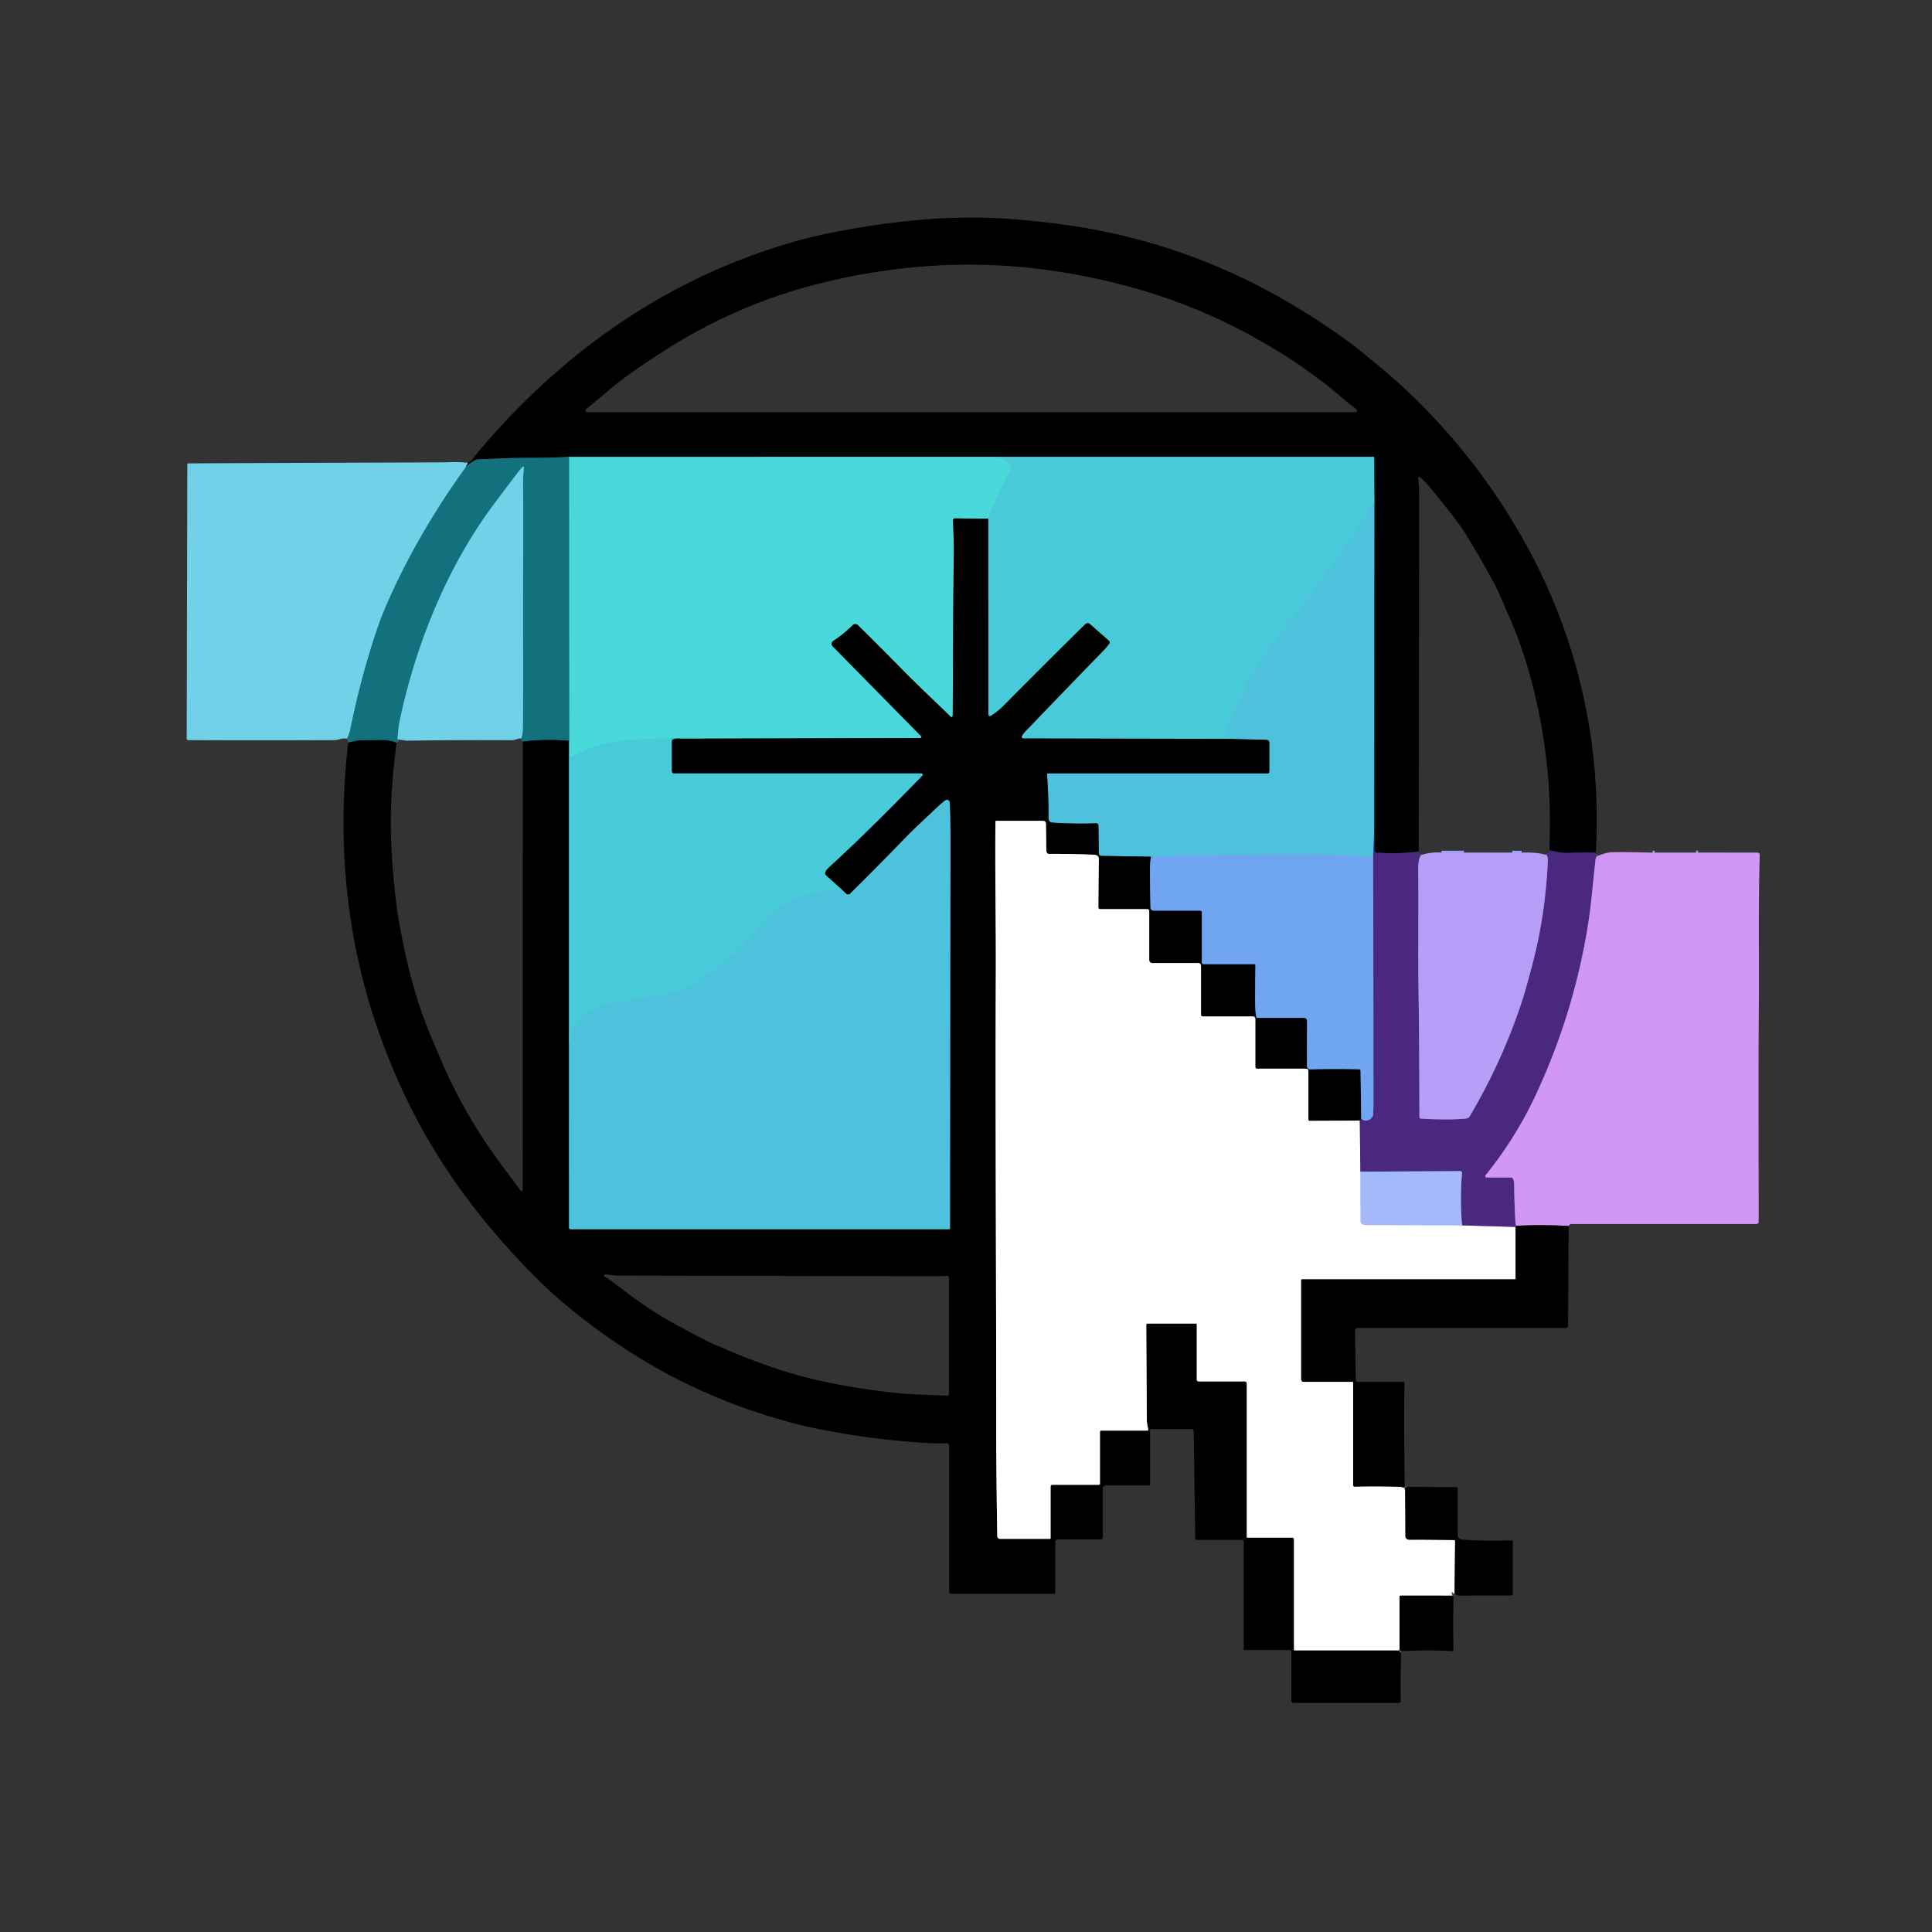 <svg xmlns="http://www.w3.org/2000/svg" version="1.1" viewBox="0.00 0.00 1024.00 1024.00">
<rect x="0.00" y="0.00" width="1024.00" height="1024.00" fill="#333333" stroke="none"/>
<g stroke-width="2.00" fill="none" stroke-linecap="butt">
<path stroke="#261440" vector-effect="non-scaling-stroke" d="   M 845.82 452.01   Q 840.96 451.65 832.50 452.05   Q 827.41 452.29 821.20 450.63"/>
<path stroke="#261440" vector-effect="non-scaling-stroke" d="   M 751.90 451.33   Q 741.70 452.65 731.27 451.99   Q 731.21 451.99 730.23 452.00   Q 728.32 452.03 728.38 449.75   Q 728.44 447.81 728.34 440.54"/>
<path stroke="#27616e" vector-effect="non-scaling-stroke" d="   M 728.34 440.54   L 728.42 263.96"/>
<path stroke="#25656d" vector-effect="non-scaling-stroke" d="   M 728.42 263.96   L 728.34 242.55   A 0.42 0.42 0.0 0 0 727.92 242.13   L 522.46 242.12"/>
<path stroke="#256d6d" vector-effect="non-scaling-stroke" d="   M 522.46 242.12   L 301.61 242.16"/>
<path stroke="#0a383f" vector-effect="non-scaling-stroke" d="   M 301.61 242.16   Q 291.18 242.66 280.84 242.66   C 271.27 242.67 262.62 243.13 253.51 243.46   Q 251.26 243.54 246.76 247.68"/>
<path stroke="#386974" vector-effect="non-scaling-stroke" d="   M 246.76 247.68   L 247.98 245.38"/>
<path stroke="#4cc6db" vector-effect="non-scaling-stroke" d="   M 728.42 263.96   L 728.06 265.97   A 0.86 0.85 66.6 0 1 727.95 266.25   Q 717.54 284.70 704.55 301.33   C 700.56 306.44 695.58 313.82 693.07 317.48   C 687.27 325.93 678.59 335.55 673.33 342.71   Q 664.82 354.31 661.25 361.74   Q 653.87 377.11 651.30 382.42   Q 649.09 386.99 650.20 391.62"/>
<path stroke="#25656d" vector-effect="non-scaling-stroke" d="   M 650.20 391.62   L 542.28 391.40   A 0.78 0.78 0.0 0 1 541.58 390.29   C 542.57 388.22 544.02 387.12 545.43 385.63   Q 561.33 368.99 584.58 345.09   Q 586.23 343.39 587.96 341.12   A 1.07 1.07 0.0 0 0 587.82 339.67   L 577.64 330.73   A 1.68 1.67 -42.9 0 0 575.51 330.66   Q 575.06 331.00 573.52 332.52   Q 550.05 355.68 531.86 374.11   Q 528.92 377.08 525.14 379.43   A 0.84 0.84 0.0 0 1 523.86 378.71   L 523.82 274.97"/>
<path stroke="#4d75ae" vector-effect="non-scaling-stroke" d="   M 728.34 440.54   L 727.80 454.36"/>
<path stroke="#5fb4e7" vector-effect="non-scaling-stroke" d="   M 727.80 454.36   Q 719.80 453.65 717.75 453.55   C 694.79 452.39 673.23 453.02 650.68 453.08   C 643.75 453.09 633.82 453.65 625.31 453.28   Q 622.86 453.17 617.73 453.76   Q 613.79 454.21 610.11 454.08"/>
<path stroke="#27616e" vector-effect="non-scaling-stroke" d="   M 610.11 454.08   L 583.80 453.65   A 1.42 1.42 0.0 0 1 582.40 452.25   L 582.19 437.50   A 1.15 1.14 -1.2 0 0 581.00 436.37   Q 569.62 436.79 558.01 436.03   Q 555.68 435.88 555.71 433.47   Q 555.83 422.92 554.93 410.57   A 0.62 0.61 87.8 0 1 555.54 409.90   L 671.81 409.90   A 0.96 0.96 0.0 0 0 672.77 408.94   L 672.77 393.59   A 1.46 1.46 0.0 0 0 671.34 392.13   L 650.20 391.62"/>
<path stroke="#4ad2da" vector-effect="non-scaling-stroke" d="   M 522.46 242.12   C 526.23 242.48 538.76 243.13 535.15 249.94   Q 527.27 264.81 523.82 274.97"/>
<path stroke="#256d6d" vector-effect="non-scaling-stroke" d="   M 523.82 274.97   L 506.06 274.76   A 0.95 0.94 89.1 0 0 505.11 275.75   Q 505.59 287.63 505.55 291.50   Q 505.15 324.84 504.99 378.25   Q 504.99 379.40 504.84 379.74   A 0.59 0.58 -55.4 0 1 503.90 379.92   C 495.95 372.04 486.76 363.69 477.07 353.74   Q 469.52 345.98 454.78 331.40   A 2.07 2.07 0.0 0 0 451.84 331.43   Q 447.75 335.65 441.56 339.76   A 1.78 1.78 0.0 0 0 441.27 342.49   L 488.20 390.20   A 0.57 0.56 67.7 0 1 487.80 391.16   L 361.21 391.51"/>
<path stroke="#4ad2da" vector-effect="non-scaling-stroke" d="   M 361.21 391.51   Q 351.59 391.14 336.16 391.91   Q 317.49 392.85 302.31 401.64   A 0.30 0.30 0.0 0 1 301.86 401.38   L 301.70 390.54"/>
<path stroke="#2fa5ac" vector-effect="non-scaling-stroke" d="   M 301.70 390.54   L 301.61 242.16"/>
<path stroke="#2e9dab" vector-effect="non-scaling-stroke" d="   M 301.70 390.54   Q 301.90 391.14 301.57 392.63"/>
<path stroke="#0a383f" vector-effect="non-scaling-stroke" d="   M 301.57 392.63   Q 288.64 391.61 277.10 393.08"/>
<path stroke="#42a1b3" vector-effect="non-scaling-stroke" d="   M 276.26 391.39   Q 277.11 388.84 277.14 385.75   Q 277.36 365.85 277.28 346.08   C 277.14 310.83 277.47 285.31 277.25 256.00   Q 277.22 251.95 277.72 247.81   A 0.41 0.41 0.0 0 0 277.04 247.45   Q 276.47 247.95 275.57 249.07   Q 273.16 252.06 262.09 266.83   C 237.31 299.92 220.64 340.79 211.94 381.61   C 211.20 385.07 211.06 387.81 210.71 391.28   Q 210.68 391.56 210.81 391.73   Q 210.95 391.92 211.22 391.94"/>
<path stroke="#0a383f" vector-effect="non-scaling-stroke" d="   M 210.27 393.76   Q 206.63 392.25 202.75 392.28   Q 196.75 392.34 190.75 392.37   A 2.80 2.63 37.3 0 0 190.18 392.43   L 184.58 393.59"/>
<path stroke="#42a1b3" vector-effect="non-scaling-stroke" d="   M 183.82 391.51   Q 185.11 389.11 185.69 386.21   Q 189.49 367.30 194.95 348.80   Q 200.17 331.17 204.58 321.03   Q 220.89 283.56 246.76 247.68"/>
<path stroke="#8163bc" vector-effect="non-scaling-stroke" d="   M 753.24 453.18   C 751.46 455.39 751.70 460.45 751.72 463.00   C 751.91 485.33 751.55 506.29 751.88 527.34   Q 752.26 551.75 752.32 592.13   A 0.73 0.73 0.0 0 0 753.00 592.86   Q 761.85 593.46 770.75 593.23   Q 775.49 593.10 777.36 592.78   A 2.37 2.35 10.1 0 0 778.98 591.66   Q 795.09 564.34 805.29 534.83   Q 807.29 529.04 808.64 524.20   Q 809.80 520.06 811.60 513.45   Q 819.20 485.42 820.38 455.76   Q 820.45 454.20 819.56 453.06"/>
<path stroke="#8e60bc" vector-effect="non-scaling-stroke" d="   M 846.76 453.65   Q 845.84 454.14 845.66 455.73   C 844.33 467.50 843.46 478.55 842.03 487.97   Q 834.77 535.58 814.25 579.84   Q 803.54 602.94 787.39 622.90   A 0.73 0.73 0.0 0 0 787.95 624.09   L 801.05 624.09   A 0.81 0.79 -15.0 0 1 801.74 624.48   Q 802.53 625.78 802.55 627.51   Q 802.64 638.83 803.30 648.83   Q 803.32 649.16 803.51 649.37   Q 803.74 649.61 804.03 649.68"/>
<path stroke="#261440" vector-effect="non-scaling-stroke" d="   M 804.03 649.68   Q 803.73 650.03 803.28 650.30"/>
<path stroke="#7870bd" vector-effect="non-scaling-stroke" d="   M 774.90 649.47   Q 773.72 635.44 774.89 621.80   A 1.00 0.99 -87.9 0 0 773.89 620.72   L 721.02 621.02"/>
<path stroke="#5e67b9" vector-effect="non-scaling-stroke" d="   M 721.47 592.98   C 723.54 595.00 727.58 593.55 727.79 590.51   Q 727.97 587.75 727.97 585.00   Q 727.93 519.51 727.80 454.36"/>
<path stroke="#385379" vector-effect="non-scaling-stroke" d="   M 610.11 454.08   Q 609.52 456.89 609.52 460.50   Q 609.52 469.28 609.79 481.06   A 1.63 1.63 0.0 0 0 611.42 482.65   L 636.05 482.65   A 0.96 0.95 -90.0 0 1 637.00 483.61   L 637.00 510.09   A 0.94 0.94 0.0 0 0 637.94 511.03   L 664.68 511.03   A 0.73 0.73 0.0 0 1 665.41 511.77   Q 665.22 521.35 665.24 530.75   Q 665.25 536.29 665.89 539.09   A 0.55 0.54 -6.7 0 0 666.42 539.50   L 691.21 539.50   A 1.57 1.56 -89.8 0 1 692.77 541.08   Q 692.68 552.34 692.72 562.92   C 692.73 565.09 692.40 566.82 695.01 566.75   Q 707.56 566.43 720.29 566.72   A 0.86 0.85 0.4 0 1 721.13 567.56   L 721.47 592.98"/>
<path stroke="#261440" vector-effect="non-scaling-stroke" d="   M 721.47 592.98   Q 721.09 594.08 720.72 593.92"/>
<path stroke="#808080" vector-effect="non-scaling-stroke" d="   M 720.72 593.92   L 694.15 594.08   A 0.67 0.67 0.0 0 1 693.48 593.41   L 693.48 567.57   A 1.17 1.16 0.0 0 0 692.31 566.41   L 666.24 566.41   A 0.89 0.89 0.0 0 1 665.35 565.52   L 665.35 540.01   A 1.27 1.27 0.0 0 0 664.08 538.74   L 637.42 538.74   A 0.87 0.87 0.0 0 1 636.55 537.87   L 636.55 511.87   A 1.43 1.43 0.0 0 0 635.12 510.44   L 610.74 510.44   A 1.63 1.63 0.0 0 1 609.11 508.81   L 609.11 482.82   A 0.97 0.96 -0.0 0 0 608.14 481.86   L 583.11 481.86   A 0.96 0.96 0.0 0 1 582.15 480.89   Q 582.33 457.89 582.45 455.74   Q 582.59 453.16 579.78 453.04   Q 567.50 452.52 556.13 452.60   A 1.54 1.54 0.0 0 1 554.58 451.08   L 554.37 436.55   A 1.51 1.51 0.0 0 0 552.86 435.06   L 528.06 435.06   A 0.45 0.45 0.0 0 0 527.61 435.50   C 527.32 462.25 527.92 492.25 527.80 515.86   C 527.45 587.51 528.07 684.17 528.02 756.97   C 528.00 774.70 528.30 798.24 528.59 814.25   A 1.41 1.41 0.0 0 0 530.00 815.63   L 556.51 815.63   A 0.32 0.32 0.0 0 0 556.83 815.31   L 556.83 787.91   A 0.94 0.94 0.0 0 1 557.77 786.97   L 582.48 786.97   A 0.51 0.51 0.0 0 0 582.99 786.46   L 582.99 758.91   A 0.65 0.65 0.0 0 1 583.64 758.26   L 608.10 758.26   A 0.49 0.48 -4.5 0 0 608.58 757.70   C 608.30 756.02 607.84 754.42 607.83 752.50   Q 607.64 715.82 607.53 702.19   A 0.66 0.66 0.0 0 1 608.19 701.52   L 633.99 701.52   A 0.33 0.33 0.0 0 1 634.32 701.85   L 634.32 731.25   A 0.91 0.91 0.0 0 0 635.23 732.16   L 659.67 732.16   A 1.16 1.16 0.0 0 1 660.83 733.32   L 660.83 814.64   A 0.32 0.32 0.0 0 0 661.15 814.96   L 684.79 814.96   A 1.05 1.05 0.0 0 1 685.84 816.01   L 685.84 874.40   A 0.31 0.31 0.0 0 0 686.15 874.71   L 741.35 874.71   A 0.43 0.42 90.0 0 0 741.77 874.28   L 741.77 846.27   A 0.64 0.64 0.0 0 1 742.41 845.63   L 769.75 845.65"/>
<path stroke="#25656d" vector-effect="non-scaling-stroke" d="   M 301.57 392.63   L 301.57 548.79"/>
<path stroke="#27616e" vector-effect="non-scaling-stroke" d="   M 301.57 548.79   L 301.61 650.71   A 0.82 0.81 0.0 0 0 302.43 651.52   L 503.37 651.52   A 0.15 0.14 -0.0 0 0 503.52 651.38   Q 503.64 478.49 503.80 450.75   Q 503.86 439.85 503.40 425.41   A 1.54 1.54 0.0 0 0 501.68 423.93   C 500.53 424.06 495.12 429.51 489.86 434.37   Q 484.04 439.76 479.72 444.23   Q 465.50 458.92 450.59 473.66   A 1.55 1.55 0.0 0 1 448.43 473.68   L 446.45 471.78"/>
<path stroke="#25656d" vector-effect="non-scaling-stroke" d="   M 446.45 471.78   L 437.75 463.91   A 1.43 1.43 0.0 0 1 437.39 462.30   Q 437.95 460.98 439.14 459.89   C 457.17 443.36 472.33 428.04 488.87 411.07   A 0.67 0.67 0.0 0 0 488.39 409.94   L 357.18 409.94   A 1.12 1.12 0.0 0 1 356.06 408.82   L 356.06 392.85   A 1.11 1.10 -7.1 0 1 356.90 391.78   Q 358.99 391.25 361.21 391.51"/>
<path stroke="#4cc6db" vector-effect="non-scaling-stroke" d="   M 446.45 471.78   C 433.17 472.07 415.82 475.60 407.09 486.05   Q 400.11 494.42 398.94 495.72   Q 390.22 505.51 379.31 513.43   C 370.32 519.97 363.56 525.41 354.09 526.85   Q 331.15 530.34 326.76 531.11   Q 321.11 532.11 316.73 533.78   C 309.00 536.71 305.24 543.17 302.11 550.82   A 0.12 0.12 0.0 0 1 301.88 550.79   L 301.57 548.79"/>
<path stroke="#93a2f5" vector-effect="non-scaling-stroke" d="   M 764.00 451.88   L 775.97 451.89"/>
<path stroke="#93a2f5" vector-effect="non-scaling-stroke" d="   M 801.49 451.88   L 806.52 451.93"/>
<path stroke="#a19ff4" vector-effect="non-scaling-stroke" d="   M 875.95 451.92   L 877.03 451.89"/>
<path stroke="#a19ff4" vector-effect="non-scaling-stroke" d="   M 898.96 451.89   L 900.04 451.88"/>
<path stroke="#694c7c" vector-effect="non-scaling-stroke" d="   M 831.43 649.81   Q 817.90 648.98 804.03 649.68"/>
<path stroke="#a594c0" vector-effect="non-scaling-stroke" d="   M 720.72 593.92   L 721.02 621.02"/>
<path stroke="#d2dcfc" vector-effect="non-scaling-stroke" d="   M 721.02 621.02   L 721.14 647.09   A 2.20 2.20 0.0 0 0 723.33 649.28   L 774.90 649.47"/>
<path stroke="#a594c0" vector-effect="non-scaling-stroke" d="   M 774.90 649.47   L 803.28 650.30"/>
<path stroke="#808080" vector-effect="non-scaling-stroke" d="   M 803.28 650.30   L 803.30 677.67   A 0.42 0.42 0.0 0 1 802.88 678.09   L 689.91 678.09   A 0.24 0.24 0.0 0 0 689.67 678.33   L 689.67 731.09   A 1.31 1.30 90.0 0 0 690.97 732.40   L 716.84 732.40   A 0.36 0.36 0.0 0 1 717.20 732.76   L 717.20 787.08   A 0.86 0.86 0.0 0 0 718.08 787.94   Q 730.35 787.61 742.20 788.05   Q 742.59 788.06 743.94 788.46"/>
<path stroke="#808080" vector-effect="non-scaling-stroke" d="   M 744.31 788.77   Q 744.74 789.19 744.74 789.75   Q 744.83 796.12 744.90 813.97   Q 744.91 816.10 747.24 816.08   Q 753.96 816.00 770.71 816.25   A 0.54 0.53 1.1 0 1 771.24 816.79   L 770.93 844.82"/>
</g>
<path fill="#000000" d="   M 845.82 452.01   Q 840.96 451.65 832.50 452.05   Q 827.41 452.29 821.20 450.63   C 821.72 435.65 821.56 420.46 819.91 405.49   C 817.44 383.01 812.86 361.44 805.24 340.15   Q 803.34 334.83 799.08 324.93   Q 794.06 313.29 792.32 309.95   Q 787.05 299.87 777.33 283.75   Q 773.01 276.58 757.13 257.35   Q 755.76 255.69 752.56 252.88   A 0.53 0.53 0.0 0 0 751.68 253.33   Q 751.89 255.94 752.10 259.25   Q 752.20 260.88 752.17 286.50   Q 752.07 368.81 751.90 451.33   Q 741.70 452.65 731.27 451.99   Q 731.21 451.99 730.23 452.00   Q 728.32 452.03 728.38 449.75   Q 728.44 447.81 728.34 440.54   L 728.42 263.96   L 728.34 242.55   A 0.42 0.42 0.0 0 0 727.92 242.13   L 522.46 242.12   L 301.61 242.16   Q 291.18 242.66 280.84 242.66   C 271.27 242.67 262.62 243.13 253.51 243.46   Q 251.26 243.54 246.76 247.68   L 247.98 245.38   Q 249.33 244.59 250.01 243.76   Q 279.81 207.19 315.97 180.21   Q 364.13 144.27 421.79 127.83   Q 433.18 124.58 450.32 121.53   C 477.61 116.68 504.90 114.17 532.25 115.87   Q 550.17 116.99 567.93 119.65   Q 628.45 128.71 681.58 159.50   Q 698.62 169.38 714.90 181.19   Q 718.01 183.44 729.63 192.98   C 760.29 218.13 786.21 249.23 805.76 283.13   Q 828.15 321.97 838.21 364.61   Q 848.31 407.41 845.82 452.01   Z   M 719.12 217.32   Q 718.60 216.54 718.07 216.17   C 712.93 212.61 707.35 207.14 702.07 203.22   Q 690.90 194.91 685.97 191.57   Q 680.72 188.00 668.20 180.76   C 632.03 159.83 590.91 147.28 549.00 142.34   C 509.75 137.72 470.23 141.00 432.31 150.79   C 407.94 157.08 385.46 166.36 364.41 178.44   Q 349.48 187.02 332.23 199.31   C 324.53 204.80 318.04 211.03 310.72 216.72   A 1.00 1.00 0.0 0 0 311.33 218.51   L 718.48 218.51   A 0.77 0.77 0.0 0 0 719.12 217.32   Z"/>
<path fill="#4ad9da" d="   M 522.46 242.12   C 526.23 242.48 538.76 243.13 535.15 249.94   Q 527.27 264.81 523.82 274.97   L 506.06 274.76   A 0.95 0.94 89.1 0 0 505.11 275.75   Q 505.59 287.63 505.55 291.50   Q 505.15 324.84 504.99 378.25   Q 504.99 379.40 504.84 379.74   A 0.59 0.58 -55.4 0 1 503.90 379.92   C 495.95 372.04 486.76 363.69 477.07 353.74   Q 469.52 345.98 454.78 331.40   A 2.07 2.07 0.0 0 0 451.84 331.43   Q 447.75 335.65 441.56 339.76   A 1.78 1.78 0.0 0 0 441.27 342.49   L 488.20 390.20   A 0.57 0.56 67.7 0 1 487.80 391.16   L 361.21 391.51   Q 351.59 391.14 336.16 391.91   Q 317.49 392.85 302.31 401.64   A 0.30 0.30 0.0 0 1 301.86 401.38   L 301.70 390.54   L 301.61 242.16   L 522.46 242.12   Z"/>
<path fill="#49cad9" d="   M 728.42 263.96   L 728.06 265.97   A 0.86 0.85 66.6 0 1 727.95 266.25   Q 717.54 284.70 704.55 301.33   C 700.56 306.44 695.58 313.82 693.07 317.48   C 687.27 325.93 678.59 335.55 673.33 342.71   Q 664.82 354.31 661.25 361.74   Q 653.87 377.11 651.30 382.42   Q 649.09 386.99 650.20 391.62   L 542.28 391.40   A 0.78 0.78 0.0 0 1 541.58 390.29   C 542.57 388.22 544.02 387.12 545.43 385.63   Q 561.33 368.99 584.58 345.09   Q 586.23 343.39 587.96 341.12   A 1.07 1.07 0.0 0 0 587.82 339.67   L 577.64 330.73   A 1.68 1.67 -42.9 0 0 575.51 330.66   Q 575.06 331.00 573.52 332.52   Q 550.05 355.68 531.86 374.11   Q 528.92 377.08 525.14 379.43   A 0.84 0.84 0.0 0 1 523.86 378.71   L 523.82 274.97   Q 527.27 264.81 535.15 249.94   C 538.76 243.13 526.23 242.48 522.46 242.12   L 727.92 242.13   A 0.42 0.42 0.0 0 1 728.34 242.55   L 728.42 263.96   Z"/>
<path fill="#13707d" d="   M 301.61 242.16   L 301.70 390.54   Q 301.90 391.14 301.57 392.63   Q 288.64 391.61 277.10 393.08   Q 276.91 393.98 276.26 391.39   Q 277.11 388.84 277.14 385.75   Q 277.36 365.85 277.28 346.08   C 277.14 310.83 277.47 285.31 277.25 256.00   Q 277.22 251.95 277.72 247.81   A 0.41 0.41 0.0 0 0 277.04 247.45   Q 276.47 247.95 275.57 249.07   Q 273.16 252.06 262.09 266.83   C 237.31 299.92 220.64 340.79 211.94 381.61   C 211.20 385.07 211.06 387.81 210.71 391.28   Q 210.68 391.56 210.81 391.73   Q 210.95 391.92 211.22 391.94   L 210.27 393.76   Q 206.63 392.25 202.75 392.28   Q 196.75 392.34 190.75 392.37   A 2.80 2.63 37.3 0 0 190.18 392.43   L 184.58 393.59   Q 184.40 392.45 183.82 391.51   Q 185.11 389.11 185.69 386.21   Q 189.49 367.30 194.95 348.80   Q 200.17 331.17 204.58 321.03   Q 220.89 283.56 246.76 247.68   Q 251.26 243.54 253.51 243.46   C 262.62 243.13 271.27 242.67 280.84 242.66   Q 291.18 242.66 301.61 242.16   Z"/>
<path fill="#70d1e8" d="   M 247.98 245.38   L 246.76 247.68   Q 220.89 283.56 204.58 321.03   Q 200.17 331.17 194.95 348.80   Q 189.49 367.30 185.69 386.21   Q 185.11 389.11 183.82 391.51   Q 182.22 391.22 180.54 391.69   Q 178.45 392.28 177.34 392.29   Q 136.06 392.47 99.78 392.29   A 0.83 0.83 0.0 0 1 98.95 391.46   L 99.28 246.09   A 0.48 0.47 -89.4 0 1 99.76 245.61   Q 100.28 245.61 109.50 245.55   Q 115.01 245.51 234.11 245.06   C 238.45 245.04 243.25 244.60 247.98 245.38   Z"/>
<path fill="#70d1e8" d="   M 276.26 391.39   C 274.35 391.36 272.99 392.34 271.19 392.33   Q 243.37 392.15 215.57 392.59   A 0.35 0.31 48.6 0 1 215.49 392.58   L 211.22 391.94   Q 210.95 391.92 210.81 391.73   Q 210.68 391.56 210.71 391.28   C 211.06 387.81 211.20 385.07 211.94 381.61   C 220.64 340.79 237.31 299.92 262.09 266.83   Q 273.16 252.06 275.57 249.07   Q 276.47 247.95 277.04 247.45   A 0.41 0.41 0.0 0 1 277.72 247.81   Q 277.22 251.95 277.25 256.00   C 277.47 285.31 277.14 310.83 277.28 346.08   Q 277.36 365.85 277.14 385.75   Q 277.11 388.84 276.26 391.39   Z"/>
<path fill="#4ec1dc" d="   M 728.42 263.96   L 728.34 440.54   L 727.80 454.36   Q 719.80 453.65 717.75 453.55   C 694.79 452.39 673.23 453.02 650.68 453.08   C 643.75 453.09 633.82 453.65 625.31 453.28   Q 622.86 453.17 617.73 453.76   Q 613.79 454.21 610.11 454.08   L 583.80 453.65   A 1.42 1.42 0.0 0 1 582.40 452.25   L 582.19 437.50   A 1.15 1.14 -1.2 0 0 581.00 436.37   Q 569.62 436.79 558.01 436.03   Q 555.68 435.88 555.71 433.47   Q 555.83 422.92 554.93 410.57   A 0.62 0.61 87.8 0 1 555.54 409.90   L 671.81 409.90   A 0.96 0.96 0.0 0 0 672.77 408.94   L 672.77 393.59   A 1.46 1.46 0.0 0 0 671.34 392.13   L 650.20 391.62   Q 649.09 386.99 651.30 382.42   Q 653.87 377.11 661.25 361.74   Q 664.82 354.31 673.33 342.71   C 678.59 335.55 687.27 325.93 693.07 317.48   C 695.58 313.82 700.56 306.44 704.55 301.33   Q 717.54 284.70 727.95 266.25   A 0.86 0.85 66.6 0 0 728.06 265.97   L 728.42 263.96   Z"/>
<path fill="#000000" d="   M 523.82 274.97   L 523.86 378.71   A 0.84 0.84 0.0 0 0 525.14 379.43   Q 528.92 377.08 531.86 374.11   Q 550.05 355.68 573.52 332.52   Q 575.06 331.00 575.51 330.66   A 1.68 1.67 -42.9 0 1 577.64 330.73   L 587.82 339.67   A 1.07 1.07 0.0 0 1 587.96 341.12   Q 586.23 343.39 584.58 345.09   Q 561.33 368.99 545.43 385.63   C 544.02 387.12 542.57 388.22 541.58 390.29   A 0.78 0.78 0.0 0 0 542.28 391.40   L 650.20 391.62   L 671.34 392.13   A 1.46 1.46 0.0 0 1 672.77 393.59   L 672.77 408.94   A 0.96 0.96 0.0 0 1 671.81 409.90   L 555.54 409.90   A 0.62 0.61 87.8 0 0 554.93 410.57   Q 555.83 422.92 555.71 433.47   Q 555.68 435.88 558.01 436.03   Q 569.62 436.79 581.00 436.37   A 1.15 1.14 -1.2 0 1 582.19 437.50   L 582.40 452.25   A 1.42 1.42 0.0 0 0 583.80 453.65   L 610.11 454.08   Q 609.52 456.89 609.52 460.50   Q 609.52 469.28 609.79 481.06   A 1.63 1.63 0.0 0 0 611.42 482.65   L 636.05 482.65   A 0.96 0.95 -90.0 0 1 637.00 483.61   L 637.00 510.09   A 0.94 0.94 0.0 0 0 637.94 511.03   L 664.68 511.03   A 0.73 0.73 0.0 0 1 665.41 511.77   Q 665.22 521.35 665.24 530.75   Q 665.25 536.29 665.89 539.09   A 0.55 0.54 -6.7 0 0 666.42 539.50   L 691.21 539.50   A 1.57 1.56 -89.8 0 1 692.77 541.08   Q 692.68 552.34 692.72 562.92   C 692.73 565.09 692.40 566.82 695.01 566.75   Q 707.56 566.43 720.29 566.72   A 0.86 0.85 0.4 0 1 721.13 567.56   L 721.47 592.98   Q 721.09 594.08 720.72 593.92   L 694.15 594.08   A 0.67 0.67 0.0 0 1 693.48 593.41   L 693.48 567.57   A 1.17 1.16 0.0 0 0 692.31 566.41   L 666.24 566.41   A 0.89 0.89 0.0 0 1 665.35 565.52   L 665.35 540.01   A 1.27 1.27 0.0 0 0 664.08 538.74   L 637.42 538.74   A 0.87 0.87 0.0 0 1 636.55 537.87   L 636.55 511.87   A 1.43 1.43 0.0 0 0 635.12 510.44   L 610.74 510.44   A 1.63 1.63 0.0 0 1 609.11 508.81   L 609.11 482.82   A 0.97 0.96 -0.0 0 0 608.14 481.86   L 583.11 481.86   A 0.96 0.96 0.0 0 1 582.15 480.89   Q 582.33 457.89 582.45 455.74   Q 582.59 453.16 579.78 453.04   Q 567.50 452.52 556.13 452.60   A 1.54 1.54 0.0 0 1 554.58 451.08   L 554.37 436.55   A 1.51 1.51 0.0 0 0 552.86 435.06   L 528.06 435.06   A 0.45 0.45 0.0 0 0 527.61 435.50   C 527.32 462.25 527.92 492.25 527.80 515.86   C 527.45 587.51 528.07 684.17 528.02 756.97   C 528.00 774.70 528.30 798.24 528.59 814.25   A 1.41 1.41 0.0 0 0 530.00 815.63   L 556.51 815.63   A 0.32 0.32 0.0 0 0 556.83 815.31   L 556.83 787.91   A 0.94 0.94 0.0 0 1 557.77 786.97   L 582.48 786.97   A 0.51 0.51 0.0 0 0 582.99 786.46   L 582.99 758.91   A 0.65 0.65 0.0 0 1 583.64 758.26   L 608.10 758.26   A 0.49 0.48 -4.5 0 0 608.58 757.70   C 608.30 756.02 607.84 754.42 607.83 752.50   Q 607.64 715.82 607.53 702.19   A 0.66 0.66 0.0 0 1 608.19 701.52   L 633.99 701.52   A 0.33 0.33 0.0 0 1 634.32 701.85   L 634.32 731.25   A 0.91 0.91 0.0 0 0 635.23 732.16   L 659.67 732.16   A 1.16 1.16 0.0 0 1 660.83 733.32   L 660.83 814.64   A 0.32 0.32 0.0 0 0 661.15 814.96   L 684.79 814.96   A 1.05 1.05 0.0 0 1 685.84 816.01   L 685.84 874.40   A 0.31 0.31 0.0 0 0 686.15 874.71   L 741.35 874.71   A 0.43 0.42 90.0 0 0 741.77 874.28   L 741.77 846.27   A 0.64 0.64 0.0 0 1 742.41 845.63   L 769.75 845.65   Q 770.37 846.26 770.36 846.75   Q 770.13 860.51 770.33 874.49   A 0.65 0.65 0.0 0 1 769.64 875.15   Q 757.16 874.39 743.53 875.10   A 2.24 2.02 -35.5 0 1 742.91 875.03   L 741.93 874.77   A 0.21 0.21 0.0 0 0 741.70 875.08   Q 742.65 876.57 742.63 877.02   Q 742.18 887.90 742.41 901.59   A 0.96 0.96 0.0 0 1 741.45 902.57   L 685.68 902.57   A 1.25 1.25 0.0 0 1 684.43 901.32   L 684.43 875.24   A 0.65 0.65 0.0 0 0 683.78 874.59   L 659.77 874.59   A 0.59 0.59 0.0 0 1 659.18 874.00   L 659.18 816.59   A 0.38 0.38 0.0 0 0 658.80 816.21   L 634.39 816.21   A 0.89 0.88 -0.3 0 1 633.50 815.34   L 632.69 758.32   A 0.91 0.91 0.0 0 0 631.78 757.43   L 610.33 757.43   A 0.77 0.77 0.0 0 0 609.56 758.20   L 609.56 786.71   A 0.61 0.60 0.0 0 1 608.95 787.31   L 586.03 787.31   A 1.48 1.48 0.0 0 0 584.55 788.79   L 584.55 814.89   A 1.05 1.04 -90.0 0 1 583.51 815.94   L 560.68 815.94   A 1.35 1.35 0.0 0 0 559.33 817.29   L 559.33 843.98   A 0.74 0.74 0.0 0 1 558.59 844.72   L 504.19 844.72   A 1.11 1.10 0.0 0 1 503.08 843.62   L 503.08 766.21   A 1.30 1.29 88.3 0 0 501.71 764.91   Q 496.30 765.24 485.51 764.44   Q 457.35 762.35 429.72 756.55   Q 419.56 754.42 403.97 749.48   C 386.22 743.85 367.23 735.77 350.36 726.40   Q 324.09 711.80 299.86 691.64   Q 291.35 684.57 282.20 675.29   Q 247.07 639.69 225.23 601.09   Q 209.77 573.76 199.23 542.60   C 183.07 494.84 178.65 443.83 184.58 393.59   L 190.18 392.43   A 2.80 2.63 37.3 0 1 190.75 392.37   Q 196.75 392.34 202.75 392.28   Q 206.63 392.25 210.27 393.76   Q 206.75 418.35 207.21 441.25   Q 207.59 459.77 210.50 482.50   Q 211.05 486.83 212.75 495.47   Q 214.24 503.08 215.45 508.37   C 218.53 521.79 222.56 535.21 228.03 548.33   Q 233.27 560.92 235.15 565.14   Q 247.74 593.40 266.78 618.73   Q 272.57 626.44 275.84 630.98   Q 276.06 631.28 276.26 631.31   Q 276.77 631.37 276.99 631.09   A 0.28 0.26 64.6 0 0 277.04 630.93   L 277.10 393.08   Q 288.64 391.61 301.57 392.63   L 301.57 548.79   L 301.61 650.71   A 0.82 0.81 0.0 0 0 302.43 651.52   L 503.37 651.52   A 0.15 0.14 -0.0 0 0 503.52 651.38   Q 503.64 478.49 503.80 450.75   Q 503.86 439.85 503.40 425.41   A 1.54 1.54 0.0 0 0 501.68 423.93   C 500.53 424.06 495.12 429.51 489.86 434.37   Q 484.04 439.76 479.72 444.23   Q 465.50 458.92 450.59 473.66   A 1.55 1.55 0.0 0 1 448.43 473.68   L 446.45 471.78   L 437.75 463.91   A 1.43 1.43 0.0 0 1 437.39 462.30   Q 437.95 460.98 439.14 459.89   C 457.17 443.36 472.33 428.04 488.87 411.07   A 0.67 0.67 0.0 0 0 488.39 409.94   L 357.18 409.94   A 1.12 1.12 0.0 0 1 356.06 408.82   L 356.06 392.85   A 1.11 1.10 -7.1 0 1 356.90 391.78   Q 358.99 391.25 361.21 391.51   L 487.80 391.16   A 0.57 0.56 67.7 0 0 488.20 390.20   L 441.27 342.49   A 1.78 1.78 0.0 0 1 441.56 339.76   Q 447.75 335.65 451.84 331.43   A 2.07 2.07 0.0 0 1 454.78 331.40   Q 469.52 345.98 477.07 353.74   C 486.76 363.69 495.95 372.04 503.90 379.92   A 0.59 0.58 -55.4 0 0 504.84 379.74   Q 504.99 379.40 504.99 378.25   Q 505.15 324.84 505.55 291.50   Q 505.59 287.63 505.11 275.75   A 0.95 0.94 89.1 0 1 506.06 274.76   L 523.82 274.97   Z   M 320.62 675.52   A 0.51 0.51 0.0 0 0 320.34 676.46   Q 325.74 680.13 331.08 684.24   Q 345.05 694.99 359.52 702.77   Q 373.42 710.24 377.12 711.89   Q 403.80 723.77 424.39 729.30   Q 445.58 734.98 473.70 738.19   C 482.53 739.20 494.86 739.36 501.88 739.73   A 1.04 1.03 -88.4 0 0 502.97 738.69   L 502.97 677.15   A 0.99 0.99 0.0 0 0 501.80 676.18   Q 500.64 676.40 499.05 676.40   Q 477.06 676.42 327.46 676.07   C 324.97 676.07 322.53 675.50 320.62 675.52   Z"/>
<path fill="#49cad9" d="   M 361.21 391.51   Q 358.99 391.25 356.90 391.78   A 1.11 1.10 -7.1 0 0 356.06 392.85   L 356.06 408.82   A 1.12 1.12 0.0 0 0 357.18 409.94   L 488.39 409.94   A 0.67 0.67 0.0 0 1 488.87 411.07   C 472.33 428.04 457.17 443.36 439.14 459.89   Q 437.95 460.98 437.39 462.30   A 1.43 1.43 0.0 0 0 437.75 463.91   L 446.45 471.78   C 433.17 472.07 415.82 475.60 407.09 486.05   Q 400.11 494.42 398.94 495.72   Q 390.22 505.51 379.31 513.43   C 370.32 519.97 363.56 525.41 354.09 526.85   Q 331.15 530.34 326.76 531.11   Q 321.11 532.11 316.73 533.78   C 309.00 536.71 305.24 543.17 302.11 550.82   A 0.12 0.12 0.0 0 1 301.88 550.79   L 301.57 548.79   L 301.57 392.63   Q 301.90 391.14 301.70 390.54   L 301.86 401.38   A 0.30 0.30 0.0 0 0 302.31 401.64   Q 317.49 392.85 336.16 391.91   Q 351.59 391.14 361.21 391.51   Z"/>
<path fill="#4ec1dc" d="   M 301.57 548.79   L 301.88 550.79   A 0.12 0.12 0.0 0 0 302.11 550.82   C 305.24 543.17 309.00 536.71 316.73 533.78   Q 321.11 532.11 326.76 531.11   Q 331.15 530.34 354.09 526.85   C 363.56 525.41 370.32 519.97 379.31 513.43   Q 390.22 505.51 398.94 495.72   Q 400.11 494.42 407.09 486.05   C 415.82 475.60 433.17 472.07 446.45 471.78   L 448.43 473.68   A 1.55 1.55 0.0 0 0 450.59 473.66   Q 465.50 458.92 479.72 444.23   Q 484.04 439.76 489.86 434.37   C 495.12 429.51 500.53 424.06 501.68 423.93   A 1.54 1.54 0.0 0 1 503.40 425.41   Q 503.86 439.85 503.80 450.75   Q 503.64 478.49 503.52 651.38   A 0.15 0.14 0.0 0 1 503.37 651.52   L 302.43 651.52   A 0.82 0.81 -0.0 0 1 301.61 650.71   L 301.57 548.79   Z"/>
<path fill="#ffffff" d="   M 720.72 593.92   L 721.02 621.02   L 721.14 647.09   A 2.20 2.20 0.0 0 0 723.33 649.28   L 774.90 649.47   L 803.28 650.30   L 803.30 677.67   A 0.42 0.42 0.0 0 1 802.88 678.09   L 689.91 678.09   A 0.24 0.24 0.0 0 0 689.67 678.33   L 689.67 731.09   A 1.31 1.30 90.0 0 0 690.97 732.40   L 716.84 732.40   A 0.36 0.36 0.0 0 1 717.20 732.76   L 717.20 787.08   A 0.86 0.86 0.0 0 0 718.08 787.94   Q 730.35 787.61 742.20 788.05   Q 742.59 788.06 743.94 788.46   L 744.31 788.77   Q 744.74 789.19 744.74 789.75   Q 744.83 796.12 744.90 813.97   Q 744.91 816.10 747.24 816.08   Q 753.96 816.00 770.71 816.25   A 0.54 0.53 1.1 0 1 771.24 816.79   L 770.93 844.82   Q 770.36 844.20 769.78 843.95   A 0.30 0.29 3.6 0 0 769.38 844.30   L 769.75 845.65   L 742.41 845.63   A 0.64 0.64 0.0 0 0 741.77 846.27   L 741.77 874.28   A 0.43 0.42 90.0 0 1 741.35 874.71   L 686.15 874.71   A 0.31 0.31 0.0 0 1 685.84 874.40   L 685.84 816.01   A 1.05 1.05 0.0 0 0 684.79 814.96   L 661.15 814.96   A 0.32 0.32 0.0 0 1 660.83 814.64   L 660.83 733.32   A 1.16 1.16 0.0 0 0 659.67 732.16   L 635.23 732.16   A 0.91 0.91 0.0 0 1 634.32 731.25   L 634.32 701.85   A 0.33 0.33 0.0 0 0 633.99 701.52   L 608.19 701.52   A 0.66 0.66 0.0 0 0 607.53 702.19   Q 607.64 715.82 607.83 752.50   C 607.84 754.42 608.30 756.02 608.58 757.70   A 0.49 0.48 -4.5 0 1 608.10 758.26   L 583.64 758.26   A 0.65 0.65 0.0 0 0 582.99 758.91   L 582.99 786.46   A 0.51 0.51 0.0 0 1 582.48 786.97   L 557.77 786.97   A 0.94 0.94 0.0 0 0 556.83 787.91   L 556.83 815.31   A 0.32 0.32 0.0 0 1 556.51 815.63   L 530.00 815.63   A 1.41 1.41 0.0 0 1 528.59 814.25   C 528.30 798.24 528.00 774.70 528.02 756.97   C 528.07 684.17 527.45 587.51 527.80 515.86   C 527.92 492.25 527.32 462.25 527.61 435.50   A 0.45 0.45 0.0 0 1 528.06 435.06   L 552.86 435.06   A 1.51 1.51 0.0 0 1 554.37 436.55   L 554.58 451.08   A 1.54 1.54 0.0 0 0 556.13 452.60   Q 567.50 452.52 579.78 453.04   Q 582.59 453.16 582.45 455.74   Q 582.33 457.89 582.15 480.89   A 0.96 0.96 0.0 0 0 583.11 481.86   L 608.14 481.86   A 0.97 0.96 -0.0 0 1 609.11 482.82   L 609.11 508.81   A 1.63 1.63 0.0 0 0 610.74 510.44   L 635.12 510.44   A 1.43 1.43 0.0 0 1 636.55 511.87   L 636.55 537.87   A 0.87 0.87 0.0 0 0 637.42 538.74   L 664.08 538.74   A 1.27 1.27 0.0 0 1 665.35 540.01   L 665.35 565.52   A 0.89 0.89 0.0 0 0 666.24 566.41   L 692.31 566.41   A 1.17 1.16 0.0 0 1 693.48 567.57   L 693.48 593.41   A 0.67 0.67 0.0 0 0 694.15 594.08   L 720.72 593.92   Z"/>
<path fill="#4b2880" d="   M 751.90 451.33   Q 752.02 452.91 753.24 453.18   C 751.46 455.39 751.70 460.45 751.72 463.00   C 751.91 485.33 751.55 506.29 751.88 527.34   Q 752.26 551.75 752.32 592.13   A 0.73 0.73 0.0 0 0 753.00 592.86   Q 761.85 593.46 770.75 593.23   Q 775.49 593.10 777.36 592.78   A 2.37 2.35 10.1 0 0 778.98 591.66   Q 795.09 564.34 805.29 534.83   Q 807.29 529.04 808.64 524.20   Q 809.80 520.06 811.60 513.45   Q 819.20 485.42 820.38 455.76   Q 820.45 454.20 819.56 453.06   Q 820.89 452.45 821.20 450.63   Q 827.41 452.29 832.50 452.05   Q 840.96 451.65 845.82 452.01   Q 845.96 453.08 846.76 453.65   Q 845.84 454.14 845.66 455.73   C 844.33 467.50 843.46 478.55 842.03 487.97   Q 834.77 535.58 814.25 579.84   Q 803.54 602.94 787.39 622.90   A 0.73 0.73 0.0 0 0 787.95 624.09   L 801.05 624.09   A 0.81 0.79 -15.0 0 1 801.74 624.48   Q 802.53 625.78 802.55 627.51   Q 802.64 638.83 803.30 648.83   Q 803.32 649.16 803.51 649.37   Q 803.74 649.61 804.03 649.68   Q 803.73 650.03 803.28 650.30   L 774.90 649.47   Q 773.72 635.44 774.89 621.80   A 1.00 0.99 -87.9 0 0 773.89 620.72   L 721.02 621.02   L 720.72 593.92   Q 721.09 594.08 721.47 592.98   C 723.54 595.00 727.58 593.55 727.79 590.51   Q 727.97 587.75 727.97 585.00   Q 727.93 519.51 727.80 454.36   L 728.34 440.54   Q 728.44 447.81 728.38 449.75   Q 728.32 452.03 730.23 452.00   Q 731.21 451.99 731.27 451.99   Q 741.70 452.65 751.90 451.33   Z"/>
<path fill="#b69ef8" d="   M 764.00 451.88   L 775.97 451.89   L 801.49 451.88   L 806.52 451.93   Q 813.16 451.49 819.56 453.06   Q 820.45 454.20 820.38 455.76   Q 819.20 485.42 811.60 513.45   Q 809.80 520.06 808.64 524.20   Q 807.29 529.04 805.29 534.83   Q 795.09 564.34 778.98 591.66   A 2.37 2.35 10.1 0 1 777.36 592.78   Q 775.49 593.10 770.75 593.23   Q 761.85 593.46 753.00 592.86   A 0.73 0.73 0.0 0 1 752.32 592.13   Q 752.26 551.75 751.88 527.34   C 751.55 506.29 751.91 485.33 751.72 463.00   C 751.70 460.45 751.46 455.39 753.24 453.18   Q 758.60 451.46 764.00 451.88   Z"/>
<path fill="#70a6f1" d="   M 775.97 451.89   L 764.00 451.88   L 775.97 451.89   Z"/>
<path fill="#70a6f1" d="   M 806.52 451.93   L 801.49 451.88   L 806.52 451.93   Z"/>
<path fill="#d197f7" d="   M 875.95 451.92   L 877.03 451.89   L 898.96 451.89   L 900.04 451.88   L 931.52 451.89   A 1.18 1.18 0.0 0 1 932.70 453.10   C 931.87 481.11 932.41 506.48 932.22 531.49   C 931.97 565.98 932.09 591.24 932.14 647.47   A 1.32 1.32 0.0 0 1 930.82 648.79   Q 890.98 648.76 832.50 648.77   Q 831.95 648.77 831.43 649.81   Q 817.90 648.98 804.03 649.68   Q 803.74 649.61 803.51 649.37   Q 803.32 649.16 803.30 648.83   Q 802.64 638.83 802.55 627.51   Q 802.53 625.78 801.74 624.48   A 0.81 0.79 -15.0 0 0 801.05 624.09   L 787.95 624.09   A 0.73 0.73 0.0 0 1 787.39 622.90   Q 803.54 602.94 814.25 579.84   Q 834.77 535.58 842.03 487.97   C 843.46 478.55 844.33 467.50 845.66 455.73   Q 845.84 454.14 846.76 453.65   Q 851.54 451.82 854.00 451.71   Q 858.94 451.49 875.95 451.92   Z"/>
<path fill="#70a6f1" d="   M 877.03 451.89   L 875.95 451.92   Q 876.48 451.82 877.03 451.89   Z"/>
<path fill="#70a6f1" d="   M 900.04 451.88   L 898.96 451.89   L 900.04 451.88   Z"/>
<path fill="#70a6f1" d="   M 727.80 454.36   Q 727.93 519.51 727.97 585.00   Q 727.97 587.75 727.79 590.51   C 727.58 593.55 723.54 595.00 721.47 592.98   L 721.13 567.56   A 0.86 0.85 0.4 0 0 720.29 566.72   Q 707.56 566.43 695.01 566.75   C 692.40 566.82 692.73 565.09 692.72 562.92   Q 692.68 552.34 692.77 541.08   A 1.57 1.56 -89.8 0 0 691.21 539.50   L 666.42 539.50   A 0.55 0.54 -6.7 0 1 665.89 539.09   Q 665.25 536.29 665.24 530.75   Q 665.22 521.35 665.41 511.77   A 0.73 0.73 0.0 0 0 664.68 511.03   L 637.94 511.03   A 0.94 0.94 0.0 0 1 637.00 510.09   L 637.00 483.61   A 0.96 0.95 90.0 0 0 636.05 482.65   L 611.42 482.65   A 1.63 1.63 0.0 0 1 609.79 481.06   Q 609.52 469.28 609.52 460.50   Q 609.52 456.89 610.11 454.08   Q 613.79 454.21 617.73 453.76   Q 622.86 453.17 625.31 453.28   C 633.82 453.65 643.75 453.09 650.68 453.08   C 673.23 453.02 694.79 452.39 717.75 453.55   Q 719.80 453.65 727.80 454.36   Z"/>
<path fill="#a5b8f9" d="   M 774.90 649.47   L 723.33 649.28   A 2.20 2.20 0.0 0 1 721.14 647.09   L 721.02 621.02   L 773.89 620.72   A 1.00 0.99 -87.9 0 1 774.89 621.80   Q 773.72 635.44 774.90 649.47   Z"/>
<path fill="#000000" d="   M 831.43 649.81   L 831.11 702.76   A 1.09 1.09 0.0 0 1 830.02 703.85   L 719.54 703.85   A 1.33 1.33 0.0 0 0 718.21 705.20   L 718.59 731.44   A 0.98 0.98 0.0 0 0 719.57 732.41   L 743.74 732.41   A 0.63 0.63 0.0 0 1 744.37 733.05   Q 744.05 760.71 744.57 786.80   Q 744.59 787.51 743.94 788.46   Q 742.59 788.06 742.20 788.05   Q 730.35 787.61 718.08 787.94   A 0.86 0.86 0.0 0 1 717.20 787.08   L 717.20 732.76   A 0.36 0.36 0.0 0 0 716.84 732.40   L 690.97 732.40   A 1.31 1.30 -90.0 0 1 689.67 731.09   L 689.67 678.33   A 0.24 0.24 0.0 0 1 689.91 678.09   L 802.88 678.09   A 0.42 0.42 0.0 0 0 803.30 677.67   L 803.28 650.30   Q 803.73 650.03 804.03 649.68   Q 817.90 648.98 831.43 649.81   Z"/>
<path fill="#000000" d="   M 770.93 844.82   L 771.24 816.79   A 0.54 0.53 1.1 0 0 770.71 816.25   Q 753.96 816.00 747.24 816.08   Q 744.91 816.10 744.90 813.97   Q 744.83 796.12 744.74 789.75   Q 744.74 789.19 744.31 788.77   L 745.94 788.19   A 2.30 2.21 -54.2 0 1 746.72 788.05   L 772.06 788.25   A 0.57 0.57 0.0 0 1 772.62 788.82   L 772.62 813.78   A 2.20 2.20 0.0 0 0 774.65 815.97   Q 787.30 816.95 801.38 816.40   A 0.43 0.43 0.0 0 1 801.82 816.83   L 801.82 844.91   A 0.71 0.71 0.0 0 1 801.11 845.62   Q 787.15 845.62 774.00 845.73   Q 772.21 845.74 770.93 844.82   Z"/>
</svg>
